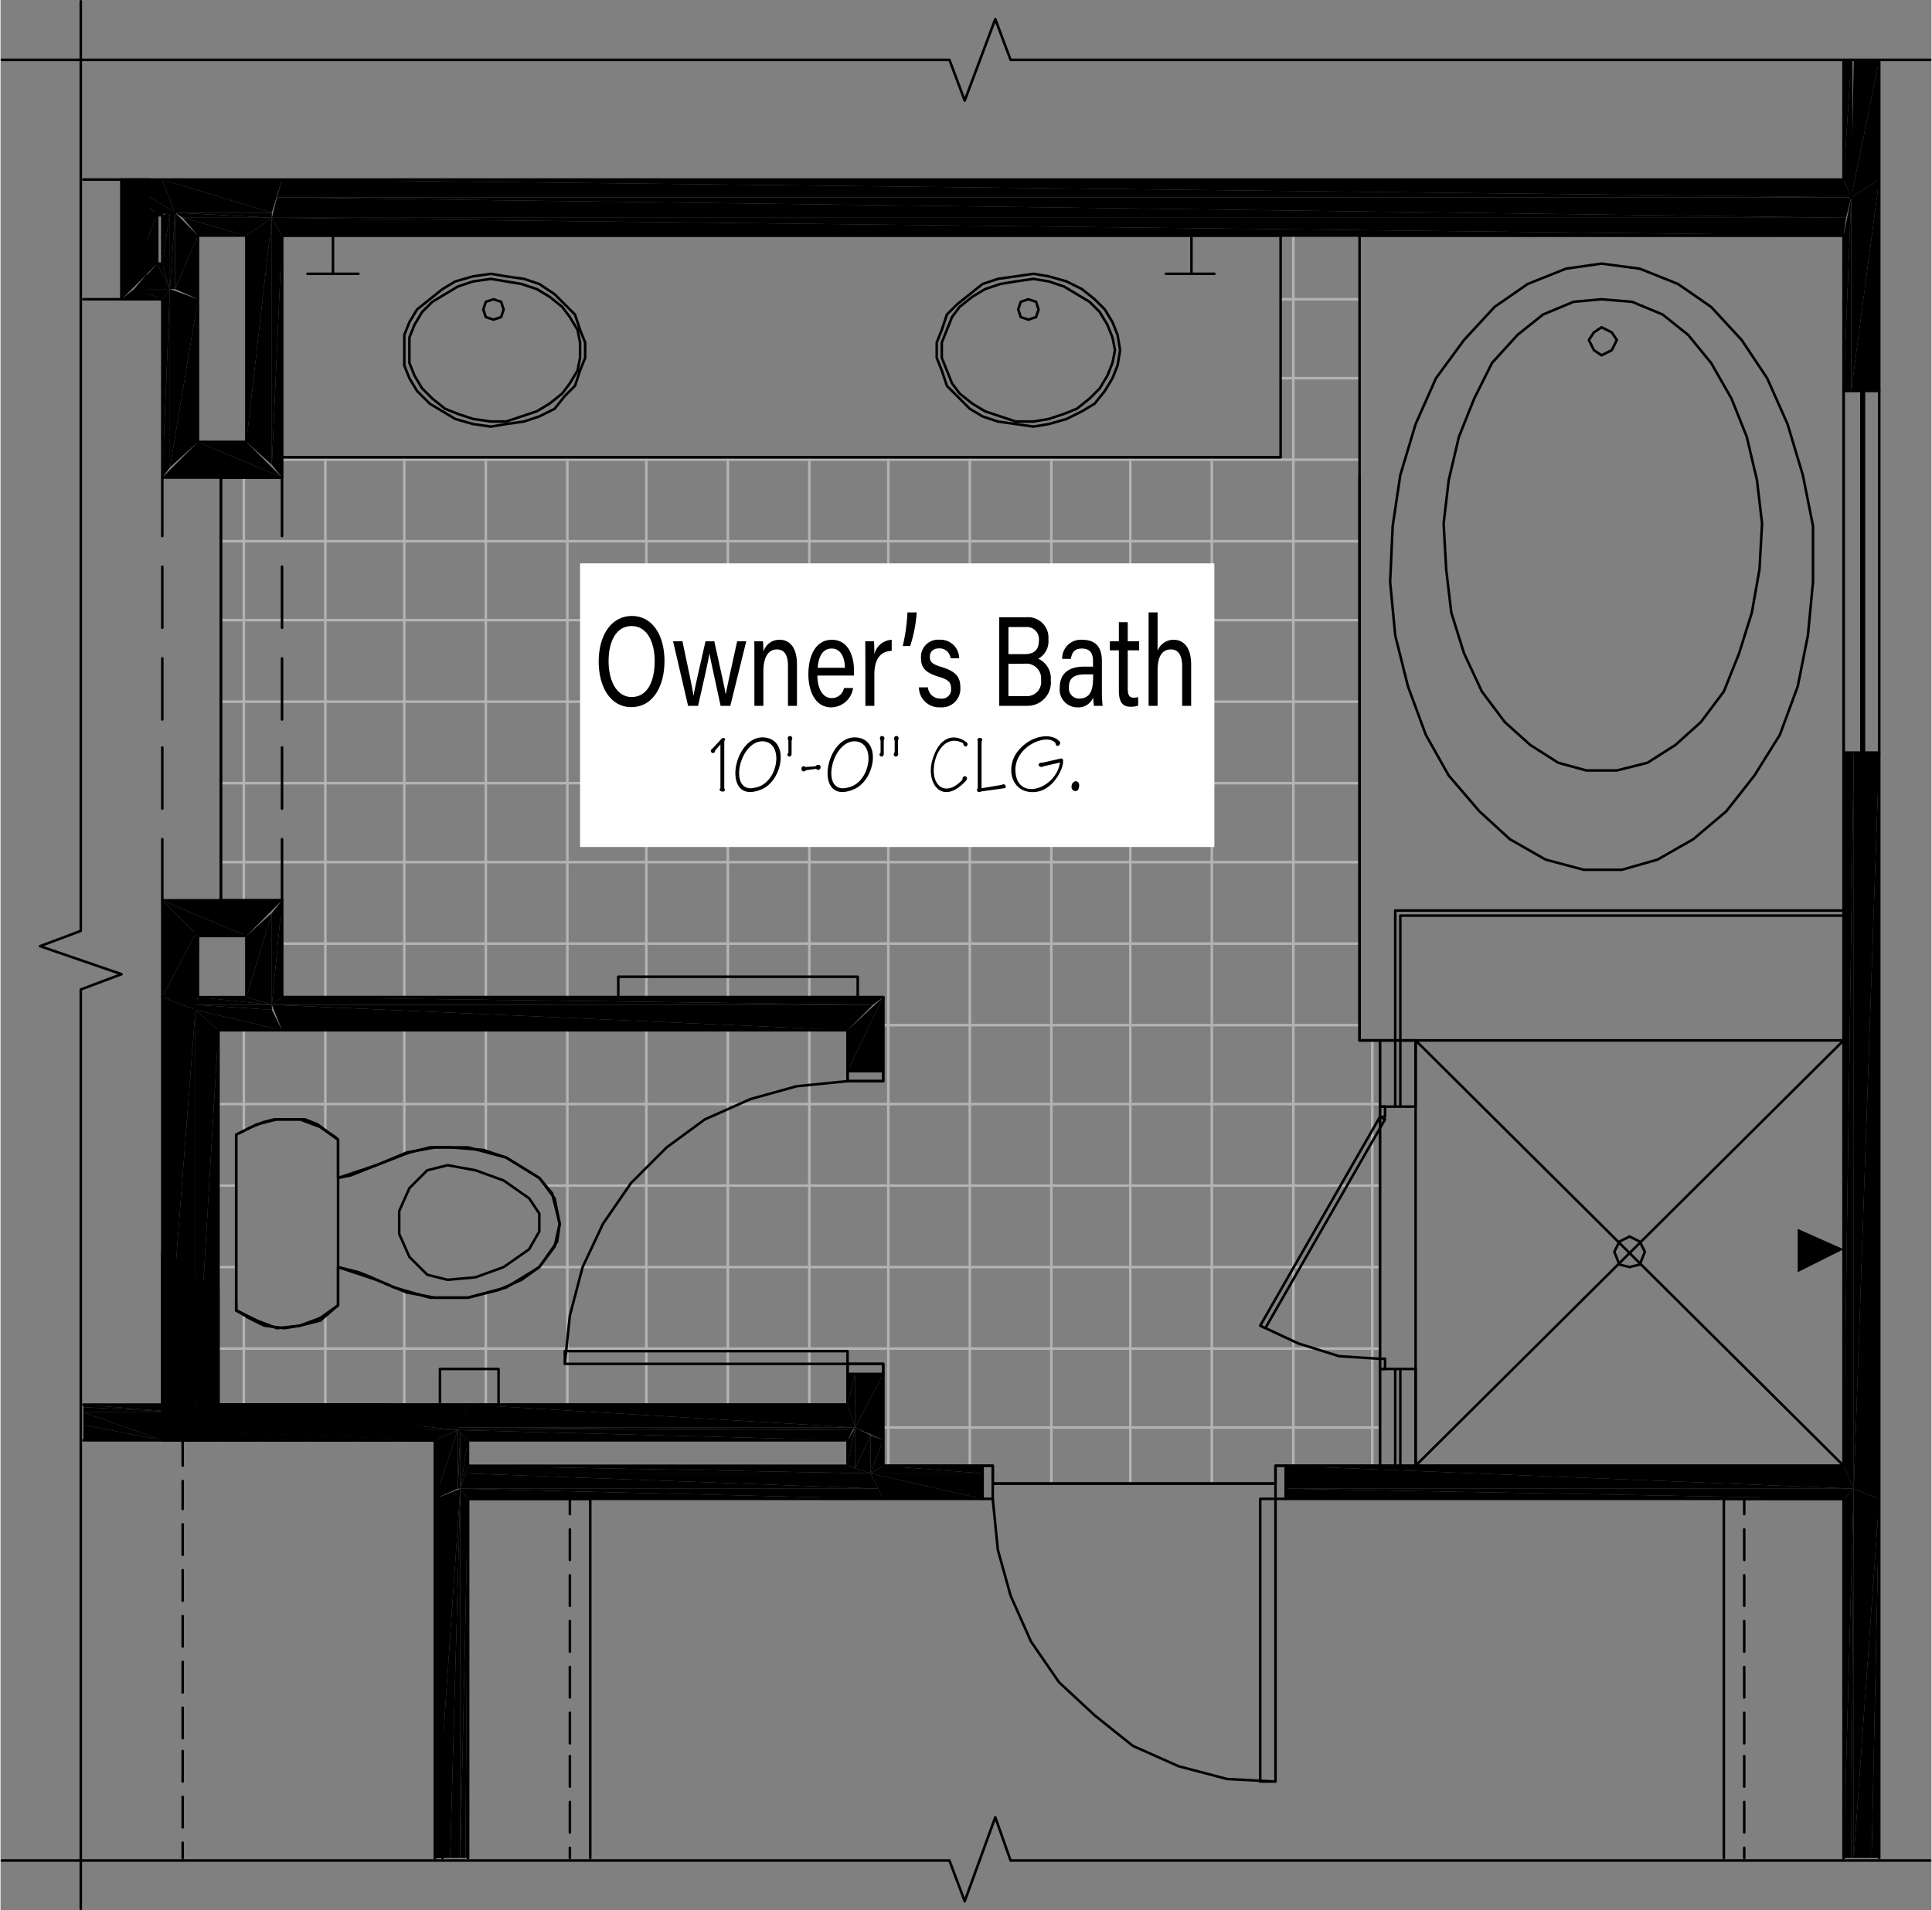 <svg xmlns="http://www.w3.org/2000/svg" width="360" height="356" viewBox="0 0 90.96 90">
  <rect x="0" y="0" width="90.96" height="90" fill="#808080" stroke="none"/>
  <title>Front 2557 bath</title>
  <path d="M64.62,49.02V69.06M60.9,11.1v57.96M57.06,21.54V69.9M53.22,21.54V69.9M49.5,21.54V69.9M45.66,21.54v47.52M41.82,21.54v47.52M38.1,21.54v13.8m0,13.2V66.18m0-30.84V46.98M34.26,21.54v13.8m0,13.2V66.18m0-30.84V46.98M30.42,21.54v13.8m0,13.2V66.18m0-30.84V46.98M26.7,21.54v13.8m0,13.2V66.18m0-30.84V46.98M22.86,21.54V46.98m0,13.92v5.28m0-17.64V54.3M19.02,21.54V46.98m0,13.8v5.4m0-17.64v5.88M15.3,21.54V46.98m0,15v4.2m0-17.64v4.68m-3.84-30.72V42.42m0,19.56v4.2m0-17.64v4.68M60.3,14.1h3.72m-3.72,3.72h3.72M13.26,21.66H64.02M10.38,25.5H64.02M10.38,29.22H64.02m-53.64,3.84H64.02M10.38,36.9H64.02M10.38,40.62H64.02M13.26,44.46H64.02M41.58,48.3H64.02M10.26,52.02H64.98M10.26,55.86h.84m14.52,0H64.98M10.26,59.7h.84m14.28,0h39.6M10.26,63.54H64.98m-23.4,3.72h23.4" fill="none" stroke="#b2b3b3" stroke-linecap="round" stroke-linejoin="round" stroke-width="0.12"/>
  <polyline points="87.18 9.3 86.82 8.46 87.18 2.82" fill-rule="evenodd"/>
  <polyline points="86.82 8.46 87.18 2.82 86.82 2.82" fill-rule="evenodd"/>
  <line x1="86.82" y1="8.46" x2="86.82" y2="2.82" fill="none" stroke="#000" stroke-linecap="round" stroke-linejoin="round" stroke-width="0.12"/>
  <polyline points="88.5 8.46 87.18 9.3 88.5 2.82" fill-rule="evenodd"/>
  <polyline points="87.18 9.3 88.5 2.82 87.3 2.82" fill-rule="evenodd"/>
  <line x1="87.18" y1="9.3" x2="87.18" y2="2.82" fill="none" stroke="#000" stroke-linecap="round" stroke-linejoin="round" stroke-width="0.12"/>
  <polyline points="87.18 87.54 87.3 87.54 87.3 70.14" fill-rule="evenodd"/>
  <polyline points="87.18 87.54 86.82 87.54 87.3 70.14" fill-rule="evenodd"/>
  <polyline points="86.82 87.54 87.3 70.14 86.82 70.62" fill-rule="evenodd"/>
  <polyline points="88.14 87.54 88.5 87.54 88.5 70.62" fill-rule="evenodd"/>
  <polyline points="88.14 87.54 87.3 87.54 88.5 70.62" fill-rule="evenodd"/>
  <polyline points="87.3 87.54 88.5 70.62 87.3 70.14" fill-rule="evenodd"/>
  <polyline points="86.82 69.06 87.3 35.46 87.3 70.14" fill-rule="evenodd"/>
  <polyline points="86.82 69.06 86.82 35.46 87.3 35.46" fill-rule="evenodd"/>
  <polyline points="87.3 70.14 88.5 35.46 88.5 70.62" fill-rule="evenodd"/>
  <polyline points="87.3 70.14 87.3 35.46 88.5 35.46" fill-rule="evenodd"/>
  <polyline points="86.82 18.42 87.18 9.3 87.18 18.42" fill-rule="evenodd"/>
  <polyline points="86.82 18.42 86.82 11.1 87.18 9.3" fill-rule="evenodd"/>
  <polyline points="87.18 18.42 88.5 8.46 88.5 18.42" fill-rule="evenodd"/>
  <polyline points="87.18 18.42 87.18 9.3 88.5 8.46" fill-rule="evenodd"/>
  <path d="M88.5,8.46v-5.64m-1.68,0v5.64M88.5,87.54V70.62m-1.68,0V87.54M88.5,70.62V35.46H86.82v33.6m0-50.64H88.5v-9.96M86.82,11.1v7.32" fill="none" stroke="#000" stroke-linecap="round" stroke-linejoin="round" stroke-width="0.12"/>
  <polyline points="86.82 11.1 12.78 10.26 86.94 10.26" fill-rule="evenodd"/>
  <polyline points="86.82 11.1 13.26 11.1 12.78 10.26" fill-rule="evenodd"/>
  <polyline points="86.94 10.26 13.02 9.3 87.18 9.3" fill-rule="evenodd"/>
  <polyline points="86.94 10.26 12.78 10.26 13.02 9.3" fill-rule="evenodd"/>
  <polyline points="87.18 9.3 13.26 8.46 86.82 8.46" fill-rule="evenodd"/>
  <polyline points="87.18 9.3 13.02 9.3 13.26 8.46" fill-rule="evenodd"/>
  <polyline points="11.58 11.1 8.58 10.26 12.78 10.26" fill-rule="evenodd"/>
  <polyline points="11.58 11.1 9.3 11.1 8.58 10.26" fill-rule="evenodd"/>
  <polyline points="12.78 10.26 8.22 10.02 12.78 10.02" fill-rule="evenodd"/>
  <polyline points="12.78 10.26 8.58 10.26 8.22 10.02" fill-rule="evenodd"/>
  <polyline points="12.78 10.02 7.62 8.46 13.26 8.46" fill-rule="evenodd"/>
  <polyline points="12.78 10.02 8.22 10.02 7.62 8.46" fill-rule="evenodd"/>
  <path d="M86.82,8.46H13.26m0,2.64,73.56,0M13.26,8.46H7.62M9.3,11.1h2.28" fill="none" stroke="#000" stroke-linecap="round" stroke-linejoin="round" stroke-width="0.12"/>
  <polyline points="9.3 11.1 8.22 13.62 8.22 10.02" fill-rule="evenodd"/>
  <polyline points="9.3 11.1 9.3 14.1 8.22 13.62" fill-rule="evenodd"/>
  <polyline points="8.22 10.02 7.98 13.62 7.98 10.02" fill-rule="evenodd"/>
  <polyline points="8.22 10.02 8.22 13.62 7.98 13.62" fill-rule="evenodd"/>
  <polyline points="7.98 10.02 7.62 12.42 7.62 10.14" fill-rule="evenodd"/>
  <polyline points="7.98 10.02 7.98 13.62 7.62 12.42" fill-rule="evenodd"/>
  <polyline points="9.3 14.1 7.98 22.02 7.98 13.62" fill-rule="evenodd"/>
  <polyline points="9.3 14.1 9.3 20.82 7.98 22.02" fill-rule="evenodd"/>
  <polyline points="7.98 13.62 7.62 22.5 7.62 14.1" fill-rule="evenodd"/>
  <polyline points="7.98 13.62 7.98 22.02 7.62 22.5" fill-rule="evenodd"/>
  <path d="M7.62,10.14v2.28M9.3,14.1v-3m-1.68,3v8.4M9.3,20.82V14.1M9.18,43.98v3.6L9.3,44.1" fill="none" stroke="#000" stroke-linecap="round" stroke-linejoin="round" stroke-width="0.12"/>
  <polyline points="9.18 43.98 7.62 46.98 7.62 42.42" fill-rule="evenodd"/>
  <polyline points="9.18 43.98 9.18 47.58 7.62 46.98" fill-rule="evenodd"/>
  <path d="M7.62,42.42v4.56m1.68,0V44.1" fill="none" stroke="#000" stroke-linecap="round" stroke-linejoin="round" stroke-width="0.12"/>
  <polyline points="10.26 48.54 9.18 66.78 9.18 47.58" fill-rule="evenodd"/>
  <polyline points="10.26 48.54 10.26 66.18 9.18 66.78" fill-rule="evenodd"/>
  <polyline points="9.18 47.58 7.62 67.86 7.62 46.98" fill-rule="evenodd"/>
  <polyline points="9.18 47.58 9.18 66.78 7.62 67.86" fill-rule="evenodd"/>
  <path d="M7.62,46.98V67.86M10.26,66.18V48.54M24.9,56.46l-1.2-.84L22.38,55.14l-1.32-.24-.96.24-.84.84-.48,1.08V58.14l.48,1.08.84.84.96.24,1.32-.12,1.32-.48,1.2-.84.48-.84v-.84l-.48-.72Zm-9,3.24,1.8.6,1.44.6,1.32.24h1.56l1.8-.48L25.38,59.7l.72-.96.24-1.08L26.1,56.46l-.72-.96-1.56-.96-1.8-.48H20.46L19.14,54.3l-1.44.6-1.8.6m-4.8,6.24.96.48.96.36,1.08-.12.96-.36.84-.6V53.7l-.84-.6-.96-.36H13.02l-.96.24-.96.48v8.28Z" fill="none" stroke="#000" stroke-linecap="round" stroke-linejoin="round" stroke-width="0.12"/>
  <polyline points="39.9 69.06 40.26 67.26 40.26 69.18" fill-rule="evenodd"/>
  <polyline points="39.9 69.06 39.9 67.86 40.26 67.26" fill-rule="evenodd"/>
  <polyline points="40.26 69.18 40.98 67.62 40.98 69.42" fill-rule="evenodd"/>
  <polyline points="40.26 69.18 40.26 67.26 40.98 67.62" fill-rule="evenodd"/>
  <polyline points="40.98 69.42 41.58 67.86 41.58 69.06" fill-rule="evenodd"/>
  <polyline points="40.98 69.42 40.98 67.62 41.58 67.86" fill-rule="evenodd"/>
  <polyline points="39.9 66.18 40.26 64.74 40.26 67.26" fill-rule="evenodd"/>
  <polyline points="39.9 66.18 39.9 64.74 40.26 64.74" fill-rule="evenodd"/>
  <polyline points="40.26 67.26 41.58 64.74 41.58 67.86" fill-rule="evenodd"/>
  <polyline points="40.26 67.26 40.26 64.74 41.58 64.74" fill-rule="evenodd"/>
  <polyline points="39.9 50.46 41.58 46.98 41.58 50.46" fill-rule="evenodd"/>
  <polyline points="39.9 50.46 39.9 48.54 41.58 46.98" fill-rule="evenodd"/>
  <path d="M41.58,69.06v-1.2m-1.68,0v1.2m1.68-1.2V64.74H39.9v1.44m0-15.72h1.68V46.98M39.9,48.54v1.92" fill="none" stroke="#000" stroke-linecap="round" stroke-linejoin="round" stroke-width="0.12"/>
  <polyline points="21.18 87.54 21.66 87.54 21.66 70.14" fill-rule="evenodd"/>
  <polyline points="21.18 87.54 20.46 87.54 21.66 70.14" fill-rule="evenodd"/>
  <polyline points="20.46 87.54 21.66 70.14 20.46 70.62" fill-rule="evenodd"/>
  <polyline points="21.9 87.54 22.02 87.54 22.02 70.62" fill-rule="evenodd"/>
  <polyline points="21.9 87.54 21.66 87.54 22.02 70.62" fill-rule="evenodd"/>
  <polyline points="21.66 87.54 22.02 70.62 21.66 70.14" fill-rule="evenodd"/>
  <polyline points="20.46 70.62 21.54 67.38 21.54 70.14" fill-rule="evenodd"/>
  <polyline points="20.46 70.62 20.46 67.86 21.54 67.38" fill-rule="evenodd"/>
  <polyline points="21.54 70.14 21.66 67.5 21.66 70.14" fill-rule="evenodd"/>
  <polyline points="21.54 70.14 21.54 67.38 21.66 67.5" fill-rule="evenodd"/>
  <polyline points="21.66 70.14 22.02 67.86 22.02 69.06" fill-rule="evenodd"/>
  <polyline points="21.66 70.14 21.66 67.5 22.02 67.86" fill-rule="evenodd"/>
  <path d="M22.02,87.54V70.62m-1.56,0V87.54m1.56-18.48v-1.2m-1.56,0v2.76M86.82,87.54V70.62H81.18V87.54m.96,0v-.48m0-.72V84.9m0-.72V82.74m0-.6V80.7m0-.72V78.54m0-.72V76.38m0-.72V74.22m0-.72v-1.44m0-.72v-.72" fill="none" stroke="#000" stroke-linecap="round" stroke-linejoin="round" stroke-width="0.12"/>
  <polyline points="39.9 48.54 12.78 47.34 41.1 47.34" fill-rule="evenodd"/>
  <polyline points="39.9 48.54 13.26 48.54 12.78 47.34" fill-rule="evenodd"/>
  <polyline points="41.1 47.34 13.26 46.98 41.58 46.98" fill-rule="evenodd"/>
  <polyline points="41.1 47.34 12.78 47.34 13.26 46.98" fill-rule="evenodd"/>
  <polyline points="13.26 48.54 9.18 47.58 12.78 47.58" fill-rule="evenodd"/>
  <polyline points="13.26 48.54 10.26 48.54 9.18 47.58" fill-rule="evenodd"/>
  <polyline points="12.78 47.58 9.18 47.34 12.78 47.34" fill-rule="evenodd"/>
  <polyline points="12.78 47.58 9.18 47.58 9.18 47.34" fill-rule="evenodd"/>
  <polyline points="12.78 47.34 9.3 46.98 11.58 46.98" fill-rule="evenodd"/>
  <polyline points="12.78 47.34 9.18 47.34 9.3 46.98" fill-rule="evenodd"/>
  <path d="M41.58,46.98H13.26m0,1.56H39.9M11.58,46.98H9.3m.96,1.56h3M39.9,64.26v.48h1.68v-.48Zm0-13.8v.48h1.68v-.48Zm0,.48-2.4.24-2.16.6-2.16.96-1.8,1.32L29.7,55.74l-1.32,1.92L27.42,59.7l-.6,2.28L26.58,64.26m0-.6v.6H39.9v-.6Zm1.2,6.96H22.02V87.54m5.76,0V70.62m-.96,0v.72m0,.72v1.44m0,.72V75.66m0,.72v1.44m0,.72V79.98m0,.72V82.14m0,.6v1.44m0,.72V86.34m0,.72V87.54" fill="none" stroke="#000" stroke-linecap="round" stroke-linejoin="round" stroke-width="0.12"/>
  <polyline points="22.02 69.06 40.98 69.42 21.9 69.42" fill-rule="evenodd"/>
  <polyline points="22.02 69.06 39.9 69.06 40.98 69.42" fill-rule="evenodd"/>
  <polyline points="21.9 69.42 41.34 70.14 21.66 70.14" fill-rule="evenodd"/>
  <polyline points="21.9 69.42 40.98 69.42 41.34 70.14" fill-rule="evenodd"/>
  <polyline points="21.66 70.14 41.58 70.62 22.02 70.62" fill-rule="evenodd"/>
  <polyline points="21.66 70.14 41.34 70.14 41.58 70.62" fill-rule="evenodd"/>
  <polyline points="41.58 69.06 46.26 69.42 40.98 69.42" fill-rule="evenodd"/>
  <polyline points="41.58 69.06 46.26 69.06 46.26 69.42" fill-rule="evenodd"/>
  <polyline points="40.98 69.42 46.26 70.62 41.58 70.62" fill-rule="evenodd"/>
  <polyline points="40.98 69.42 46.26 69.42 46.26 70.62" fill-rule="evenodd"/>
  <polyline points="60.54 69.06 87.3 70.14 60.54 70.14" fill-rule="evenodd"/>
  <polyline points="60.54 69.06 86.82 69.06 87.3 70.14" fill-rule="evenodd"/>
  <polyline points="60.54 70.14 86.82 70.62 60.54 70.62" fill-rule="evenodd"/>
  <polyline points="60.54 70.14 87.3 70.14 86.82 70.62" fill-rule="evenodd"/>
  <path d="M22.02,70.62H41.58m-1.68-1.56H22.02m19.56,1.56h4.68v-1.56H41.58m18.96,0v1.56H86.82m0-1.56H60.54" fill="none" stroke="#000" stroke-linecap="round" stroke-linejoin="round" stroke-width="0.12"/>
  <polyline points="11.58 46.98 12.78 43.02 12.78 47.34" fill-rule="evenodd"/>
  <polyline points="11.58 46.98 11.58 44.1 12.78 43.02" fill-rule="evenodd"/>
  <polyline points="12.78 47.34 13.26 42.42 13.26 46.98" fill-rule="evenodd"/>
  <polyline points="12.78 47.34 12.78 43.02 13.26 42.42" fill-rule="evenodd"/>
  <path d="M13.26,46.98V42.42M11.58,44.1v2.88" fill="none" stroke="#000" stroke-linecap="round" stroke-linejoin="round" stroke-width="0.12"/>
  <polyline points="11.58 20.82 12.78 10.26 12.78 21.9" fill-rule="evenodd"/>
  <polyline points="11.58 20.82 11.58 11.1 12.78 10.26" fill-rule="evenodd"/>
  <polyline points="12.78 21.9 13.26 11.1 13.26 22.5" fill-rule="evenodd"/>
  <polyline points="12.78 21.9 12.78 10.26 13.26 11.1" fill-rule="evenodd"/>
  <path d="M13.26,22.5V11.1M11.58,11.1v9.72m76.08-2.4v0Zm0,.72h.12m-.12,15.72h.12m-.12-16.44V35.46h.12V18.42Zm.12.72h-.12m.12,15.72h-.12m.84-16.44V35.46M86.82,18.42V35.46m-63.6-20.4.36-.12.12-.36-.12-.36-.36-.12-.36.12-.12.36.12.36.36.12Zm-4.2,1.44v.72l.24.6.36.6.6.6.6.36.6.36.84.24.84.12.72-.12.84-.12.72-.24.72-.36.48-.6.48-.48.24-.72.24-.6v-.72l-.24-.6-.24-.72-.48-.48-.48-.48-.72-.48-.72-.24-.84-.12-.72-.12-.84.12-.84.24-.6.36-.6.48-.6.48-.36.6-.24.6v.72Zm.24,0v.6l.24.6.36.6.48.48.6.48.6.24.72.24.84.12h.72l.72-.24.72-.24.6-.36.6-.48.36-.48.36-.6.12-.6v-.72l-.12-.6-.36-.6L26.46,14.46l-.6-.48-.6-.36-.72-.24-.72-.12-.72-.12-.84.12-.72.24-.6.36-.6.36-.48.48-.36.6-.24.6v.6Z" fill="none" stroke="#000" stroke-linecap="round" stroke-linejoin="round" stroke-width="0.12"/>
  <polyline points="86.82 58.86 84.66 57.9 84.66 59.94" fill-rule="evenodd"/>
  <path d="M64.02,49.02V11.1h22.8V49.02m-21.12,0v3.12H65.94V49.02Zm0,15.48v4.56h.24v-4.56Zm.24,4.56h.72m-.96,0h-.72v-4.56h.72m.24,0h.72v4.56M65.94,52.14h.72m-.96,0h-.72V49.02h.72m.24,0h.72v3.12" fill="none" stroke="#000" stroke-linecap="round" stroke-linejoin="round" stroke-width="0.12"/>
  <polyline points="9.3 20.82 13.26 22.5 7.62 22.5" fill-rule="evenodd"/>
  <polyline points="9.3 20.82 11.58 20.82 13.26 22.5" fill-rule="evenodd"/>
  <path d="M7.62,22.5h5.64M11.58,20.82H9.3" fill="none" stroke="#000" stroke-linecap="round" stroke-linejoin="round" stroke-width="0.12"/>
  <polyline points="11.58 44.1 7.62 42.42 13.26 42.42" fill-rule="evenodd"/>
  <polyline points="11.58 44.1 9.3 44.1 7.62 42.42" fill-rule="evenodd"/>
  <path d="M13.26,42.42H7.62M9.3,44.1h2.28M7.62,42.42V39.54m0-1.44V35.22M7.62,33.9V31.02m0-1.44V26.7m0-1.44V22.5m5.64,0V25.26m0,1.44v2.88m0,1.44V33.9m0,1.32V38.1m0,1.44v2.88m0-31.32V21.54H60.3V11.1Zm35.16,3.96L48.06,14.94l-.12-.36.12-.36.36-.12.36.12.12.36-.12.36-.36.12Zm4.32,1.44-.12.72-.24.6-.36.6-.48.6-.6.36-.72.36-.84.24-.72.12-.84-.12-.84-.12-.72-.24-.6-.36-.6-.6-.48-.48-.24-.72-.24-.6v-.72l.24-.6.24-.72.48-.48.6-.48.6-.48.72-.24.84-.12.84-.12.72.12.84.24.72.36.6.48.48.48.36.6.24.6.12.72Zm-.24,0-.12.6-.24.6-.36.6-.48.48-.6.48-.6.24-.72.24-.72.12h-.84l-.72-.24-.72-.24-.6-.36-.6-.48-.36-.48-.24-.6-.24-.6v-.72l.24-.6.24-.6.36-.48.6-.48.6-.36.72-.24.72-.12.84-.12.72.12.72.24.6.36.6.36.48.48.36.6.24.6.12.6ZM8.22,10.02H7.26l.36.12" fill="none" stroke="#000" stroke-linecap="round" stroke-linejoin="round" stroke-width="0.12"/>
  <polyline points="8.22 10.02 5.7 8.46 7.62 8.46" fill-rule="evenodd"/>
  <polyline points="8.22 10.02 7.26 10.02 5.7 8.46" fill-rule="evenodd"/>
  <path d="M7.62,8.46H5.7M7.38,10.14h.24" fill="none" stroke="#000" stroke-linecap="round" stroke-linejoin="round" stroke-width="0.12"/>
  <polyline points="7.38 12.42 7.98 13.62 6.3 13.62" fill-rule="evenodd"/>
  <polyline points="7.38 12.42 7.62 12.42 7.98 13.62" fill-rule="evenodd"/>
  <polyline points="6.3 13.62 7.62 14.1 5.7 14.1" fill-rule="evenodd"/>
  <polyline points="6.3 13.62 7.98 13.62 7.62 14.1" fill-rule="evenodd"/>
  <path d="M5.7,14.1H7.62m0-1.68H7.38" fill="none" stroke="#000" stroke-linecap="round" stroke-linejoin="round" stroke-width="0.12"/>
  <polyline points="7.38 10.14 5.7 14.1 5.7 8.46" fill-rule="evenodd"/>
  <polyline points="7.38 10.14 7.38 12.42 5.7 14.1" fill-rule="evenodd"/>
  <path d="M5.7,8.46V14.1M7.38,12.42V10.14M60.06,69.06v1.56h.48v-1.56Zm-13.8,0v1.56h.48v-1.56Zm.48,1.56L46.98,73.02l.6,2.16.96,2.16,1.32,1.92,1.68,1.56,1.8,1.44,2.16.96,2.28.6,2.28.12m-.72-13.32v13.32h.72v-13.32ZM66.66,49.02V69.06H86.82V49.02ZM86.82,69.06,66.66,49.02m0,20.04L86.82,49.02M76.74,59.7l.48-.12.24-.6-.24-.48L76.74,58.26l-.48.24-.24.48.24.6.48.12Zm-66.36-37.2V42.42M60.06,69.9H46.74M75.42,16.74l.48-.24.24-.48-.24-.36L75.42,15.42l-.36.24-.24.36.24.48.36.24Zm0-2.64-1.32.12-1.44.6-1.2.96L70.26,17.1,69.42,18.78,68.7,20.58l-.48,2.04-.24,2.04.12,2.16.24,2.04.6,1.92.84,1.8L70.86,34.02l1.2,1.08,1.32.84L74.7,36.3h1.44l1.44-.36,1.32-.84,1.2-1.08,1.08-1.44L81.9,30.78l.6-1.92.36-2.04L82.98,24.66l-.24-2.04-.48-2.04L81.54,18.78,80.58,17.1,79.5,15.78l-1.2-.96-1.44-.6-1.44-.12Zm0-1.68L73.74,12.66l-1.8.72L70.38,14.46,68.94,16.02l-1.32,1.8-.96,2.16-.72,2.4L65.58,24.78,65.46,27.42l.24,2.52.6,2.4.84,2.28,1.08,1.92,1.44,1.68,1.44,1.32,1.68.96,1.8.48h1.8l1.68-.48,1.68-.96,1.56-1.32,1.32-1.68,1.2-1.92.84-2.28.48-2.4.24-2.52V24.78l-.48-2.4-.72-2.4-.96-2.16L82.02,16.02,80.58,14.46,79.02,13.38l-1.8-.72L75.42,12.42Zm-11.4,36.6h22.8M64.98,52.14v.48h.24V52.14Zm0,11.88v.48h.24V64.02Zm0,0-1.92-.12-1.92-.6-1.8-.84m5.64-9.84.24.12-5.64,9.84-.24-.12,5.64-9.84Zm0-.48V64.5M65.7,42.9H86.82M65.94,43.14H86.82M65.7,49.02V42.9M65.94,49.02V43.14m0-.24h.12" fill="none" stroke="#000" stroke-linecap="round" stroke-linejoin="round" stroke-width="0.12"/>
  <polyline points="10.26 66.18 21.54 67.38 8.22 67.38" fill-rule="evenodd"/>
  <polyline points="10.26 66.18 22.02 66.18 21.54 67.38" fill-rule="evenodd"/>
  <polyline points="8.22 67.38 20.46 67.86 7.62 67.86" fill-rule="evenodd"/>
  <polyline points="8.22 67.38 21.54 67.38 20.46 67.86" fill-rule="evenodd"/>
  <polyline points="22.02 66.18 40.26 67.26 21.54 67.26" fill-rule="evenodd"/>
  <polyline points="22.02 66.18 39.9 66.18 40.26 67.26" fill-rule="evenodd"/>
  <polyline points="21.54 67.26 40.14 67.38 21.54 67.38" fill-rule="evenodd"/>
  <polyline points="21.54 67.26 40.26 67.26 40.14 67.38" fill-rule="evenodd"/>
  <polyline points="21.54 67.38 39.9 67.86 22.02 67.86" fill-rule="evenodd"/>
  <polyline points="21.54 67.38 40.14 67.38 39.9 67.86" fill-rule="evenodd"/>
  <path d="M7.62,67.86H20.46m1.56-1.68H10.26m11.76,1.68H39.9m0-1.68H22.02" fill="none" stroke="#000" stroke-linecap="round" stroke-linejoin="round" stroke-width="0.12"/>
  <polyline points="9.54 60.3 9.18 66.42 9.18 60.06" fill-rule="evenodd"/>
  <polyline points="10.26 60.78 10.26 66.18 9.54 60.3" fill-rule="evenodd"/>
  <polyline points="9.18 66.42 9.54 60.3 10.26 66.18" fill-rule="evenodd"/>
  <polyline points="8.7 59.7 8.46 66.54 8.46 59.58" fill-rule="evenodd"/>
  <polyline points="9.18 60.06 9.18 66.42 8.7 59.7" fill-rule="evenodd"/>
  <polyline points="8.46 66.54 8.7 59.7 9.18 66.42" fill-rule="evenodd"/>
  <polyline points="7.86 59.22 7.62 66.18 7.62 58.98" fill-rule="evenodd"/>
  <polyline points="8.46 59.58 8.46 66.54 7.86 59.22" fill-rule="evenodd"/>
  <polyline points="7.62 66.18 7.86 59.22 8.46 66.54" fill-rule="evenodd"/>
  <path d="M7.62,58.98v7.2m2.64,0v-5.4m.84.96.96.48.6.24M11.1,61.38v.36" fill="none" stroke="#000" stroke-linecap="round" stroke-linejoin="round" stroke-width="0.12"/>
  <polyline points="20.7 74.22 20.46 87.54 20.82 79.26" fill-rule="evenodd"/>
  <polyline points="20.82 87.54 20.82 79.26 20.46 87.54" fill-rule="evenodd"/>
  <polyline points="20.7 73.74 20.46 87.54 20.7 74.22" fill="none" stroke="#000" stroke-linecap="round" stroke-linejoin="round" stroke-width="0.12"/>
  <polyline points="20.7 70.5 20.46 70.62 20.7 73.74" fill-rule="evenodd"/>
  <polyline points="20.46 87.54 20.7 73.74 20.46 70.62" fill-rule="evenodd"/>
  <polyline points="20.94 85.74 20.82 87.54 20.82 79.26" fill="none" stroke="#000" stroke-linecap="round" stroke-linejoin="round" stroke-width="0.12"/>
  <polyline points="20.7 70.5 20.46 70.62 20.7 69.9" fill-rule="evenodd"/>
  <polyline points="20.7 69.9 20.46 70.62 20.7 67.86" fill-rule="evenodd"/>
  <polyline points="20.46 67.86 20.7 67.86 20.46 70.62" fill-rule="evenodd"/>
  <path d="M20.58,67.74l-.12.12m0,19.68V67.86" fill="none" stroke="#000" stroke-linecap="round" stroke-linejoin="round" stroke-width="0.12"/>
  <polyline points="3.9 66.3 3.9 66.54 8.46 66.54" fill-rule="evenodd"/>
  <polyline points="3.9 66.3 8.46 66.54 3.9 66.18" fill-rule="evenodd"/>
  <polyline points="7.62 66.18 3.9 66.18 8.46 66.54" fill-rule="evenodd"/>
  <polyline points="3.9 67.14 3.9 67.86 7.62 67.86" fill-rule="evenodd"/>
  <polyline points="3.9 67.14 7.62 67.86 3.9 66.54" fill-rule="evenodd"/>
  <polyline points="8.46 66.54 3.9 66.54 7.62 67.86" fill-rule="evenodd"/>
  <line x1="18.66" y1="66.42" x2="8.46" y2="66.54" fill="none" stroke="#000" stroke-linecap="round" stroke-linejoin="round" stroke-width="0.12"/>
  <polyline points="10.26 66.18 18.54 66.42 8.46 66.54" fill-rule="evenodd"/>
  <polyline points="18.54 66.42 10.26 66.18 18.18 66.18" fill-rule="evenodd"/>
  <line x1="19.98" y1="67.38" x2="7.86" y2="67.38" fill="none" stroke="#000" stroke-linecap="round" stroke-linejoin="round" stroke-width="0.12"/>
  <polyline points="8.46 66.54 19.86 67.26 7.86 67.38" fill-rule="evenodd"/>
  <polyline points="19.86 67.26 8.46 66.54 18.66 66.54" fill-rule="evenodd"/>
  <polyline points="7.86 67.38 20.46 67.86 7.62 67.86" fill-rule="evenodd"/>
  <polyline points="20.58 67.74 20.46 67.86 20.1 67.38" fill-rule="evenodd"/>
  <polyline points="7.86 67.38 20.1 67.38 20.46 67.86" fill-rule="evenodd"/>
  <path d="M3.9,67.86H7.62m0-1.68H3.9m3.72,1.68H20.46m-2.28-1.68H10.26" fill="none" stroke="#000" stroke-linecap="round" stroke-linejoin="round" stroke-width="0.12"/>
  <polyline points="7.02 9.18 5.7 8.46 7.02 8.46" fill-rule="evenodd"/>
  <polyline points="7.02 9.66 5.7 8.46 7.02 9.18" fill-rule="evenodd"/>
  <line x1="7.02" y1="8.46" x2="5.7" y2="8.46" fill="none" stroke="#000" stroke-linecap="round" stroke-linejoin="round" stroke-width="0.12"/>
  <polyline points="6.9 13.62 6.3 13.62 6.9 12.9" fill-rule="evenodd"/>
  <polyline points="6.9 14.1 5.7 14.1 6.9 13.86" fill-rule="evenodd"/>
  <polyline points="6.3 13.62 6.9 13.86 5.7 14.1" fill-rule="evenodd"/>
  <polyline points="6.9 13.86 6.3 13.62 6.9 13.62" fill-rule="evenodd"/>
  <line x1="5.7" y1="14.1" x2="6.9" y2="14.1" fill="none" stroke="#000" stroke-linecap="round" stroke-linejoin="round" stroke-width="0.12"/>
  <polyline points="6.9 11.1 5.7 14.1 7.02 9.66" fill-rule="evenodd"/>
  <polyline points="5.7 8.46 7.02 9.66 5.7 14.1" fill-rule="evenodd"/>
  <polyline points="6.9 12.9 5.7 14.1 6.9 11.1" fill-rule="evenodd"/>
  <path d="M5.7,8.46V14.1m-1.8,0H5.7m0-5.64H3.9m4.68,59.4v1.2m0,.72V71.1m0,.72v1.44m0,.72v1.44m0,.72V77.58m0,.72v1.44m0,.72V81.9m0,.6v1.44m0,.72V86.1m0,.72v.72M20.46,67.86H19.14m-.72,0H16.98m-.72,0H14.82m-.72,0H12.66m-.72,0H10.5m-.6,0H8.58M20.46,87.54v-.72m0-.72V84.66m0-.72v-1.44m0-.6V80.46m0-.72V78.3m0-.72V76.14m0-.72V73.98m0-.72V71.82m0-.72V69.78m0-.72v-1.2m3-1.68V64.5H20.7V66.18M15.66,11.1v1.8m1.2,0h-2.4M40.38,46.98v-.96H29.1v.96m27-35.88v1.8m-1.2,0h2.28M90.9,87.66H47.58l-.72-2.04-1.44,3.96L44.7,87.66H.06m3.72,2.28V46.62L5.7,45.9,1.86,44.58l1.92-.72V.06M90.9,2.82H47.58L46.86.9,45.42,4.74l-.72-1.92H.06" fill="none" stroke="#000" stroke-linecap="round" stroke-linejoin="round" stroke-width="0.12"/>
  <polyline points="28.5 31.38 28.5 31.38 28.38 31.5 28.38 31.62 28.26 31.74 28.14 31.86 28.14 32.1 28.02 32.22 28.02 32.94 27.9 33.06 27.9 33.18 27.9 33.3 28.02 33.42 28.02 34.02 28.14 34.14 28.14 34.26 28.26 34.38 28.26 34.62 28.38 34.62 28.38 34.74 28.5 34.86 28.62 34.86 28.62 34.98 28.74 34.98 28.74 35.1 28.86 35.1 28.98 35.22 29.22 35.22 29.34 35.34 29.94 35.34 29.94 35.22 30.3 35.22 30.3 35.1 30.42 35.1 30.54 34.98 30.54 34.86 30.66 34.86 29.34 34.86 29.34 34.74 29.1 34.74 29.1 34.62 28.98 34.62 28.86 34.5 28.74 34.38 28.74 34.26 28.62 34.26 28.62 34.14 28.5 34.02 28.5 33.54 28.38 33.42 28.38 32.82 28.5 32.7 28.5 32.22 28.62 32.1 28.62 31.98 28.74 31.86 28.74 31.74 28.86 31.74 28.86 31.62 28.98 31.62 29.1 31.5 29.22 31.5 29.34 31.38 29.58 31.38" fill-rule="evenodd"/>
  <polyline points="29.58 30.9 29.22 30.9 29.1 31.02 28.98 31.02 28.86 31.14 28.74 31.14 28.74 31.26 28.62 31.26 28.5 31.38 29.82 31.38 29.94 31.5 30.18 31.5 30.18 31.62 30.3 31.62 30.3 31.74 30.42 31.86 30.54 31.98 30.54 32.1 30.66 32.22 30.66 32.34 30.66 32.58 30.78 32.7 30.78 33.66 30.66 33.66 30.66 34.02 30.54 34.14 30.54 34.26 30.42 34.38 30.3 34.5 30.18 34.62 30.18 34.74 29.94 34.74 29.82 34.86 29.58 34.86 30.66 34.86 30.78 34.74 30.9 34.62 30.9 34.5 31.02 34.38 31.02 34.26 31.02 34.14 31.14 34.02 31.14 33.9 31.14 33.66 31.26 33.54 31.26 32.7 31.14 32.58 31.14 32.34 31.14 32.22 31.02 32.1 31.02 31.98 31.02 31.86 30.9 31.74 30.9 31.62 30.78 31.5 30.66 31.38 30.66 31.26 30.54 31.26 30.42 31.14 30.3 31.14 30.3 31.02 30.06 31.02 29.94 30.9 29.7 30.9" fill-rule="evenodd"/>
  <polyline points="31.86 32.1 31.5 32.1 32.22 35.22 32.46 34.62 32.22 33.9" fill-rule="evenodd"/>
  <polyline points="33.42 32.1 32.94 32.1 32.58 34.02 32.46 34.26 32.46 34.62 32.22 35.22 32.7 35.22 33.18 32.82" fill-rule="evenodd"/>
  <polyline points="33.42 32.1 33.18 32.82 33.3 33.42 33.66 35.22 33.9 34.5 33.78 33.9" fill-rule="evenodd"/>
  <polyline points="34.86 32.1 34.38 32.1 34.02 33.9 33.9 34.5 33.66 35.22 34.02 35.22" fill-rule="evenodd"/>
  <polyline points="35.58 32.46 35.58 32.58 36.3 32.58" fill-rule="evenodd"/>
  <polyline points="35.58 32.1 35.22 32.1 35.22 35.22 35.58 35.22 35.58 33.54 35.58 33.18 35.7 33.06 35.7 32.94 35.82 32.82 35.82 32.7 35.94 32.7 35.94 32.58 35.58 32.58" fill-rule="evenodd"/>
  <polyline points="36.42 32.1 36.06 32.1 35.94 32.22 35.82 32.22 35.82 32.34 35.7 32.46 35.58 32.46 36.3 32.58 36.54 32.58 36.66 32.7 36.66 32.82 36.78 32.94 36.78 35.22 37.26 35.22 37.26 33.3 37.26 33.06 37.14 32.94 37.14 32.82 37.14 32.58 37.02 32.46 37.02 32.34 36.9 32.34 36.9 32.22 36.78 32.22 36.66 32.1 36.42 32.1" fill-rule="evenodd"/>
  <polyline points="39.54 34.26 39.54 34.38 39.42 34.5 39.42 34.62 39.3 34.62 39.3 34.74 39.18 34.86 37.98 34.86 38.1 34.86 38.1 34.98 38.22 35.1 38.34 35.22 38.46 35.22 38.58 35.34 39.18 35.34 39.3 35.22 39.42 35.22 39.54 35.1 39.66 35.1 39.66 34.98 39.78 34.86 39.78 34.74 39.9 34.62 39.9 34.5 40.02 34.38" fill-rule="evenodd"/>
  <polyline points="37.98 32.46 37.98 32.58 37.98 32.7 37.86 32.82 37.86 32.94 37.74 33.06 37.74 34.38 37.86 34.5 37.86 34.62 37.98 34.74 37.98 34.86 38.94 34.86 38.58 34.86 38.58 34.74 38.46 34.74 38.34 34.62 38.34 34.5 38.22 34.38 38.22 34.14 38.1 34.02 38.1 33.78 40.02 33.78 40.02 33.42 38.22 33.42 38.22 32.94 38.34 32.82 38.34 32.7 38.46 32.7 38.46 32.58 38.82 32.58 38.82 32.46" fill-rule="evenodd"/>
  <polyline points="38.82 32.1 38.46 32.1 38.46 32.22 38.34 32.22 38.22 32.34 38.1 32.46 37.98 32.46 38.94 32.46 39.06 32.58 39.18 32.58 39.3 32.7 39.42 32.82 39.42 32.94 39.54 33.06 39.54 33.42 38.22 33.42 40.02 33.42 40.02 33.3 39.9 33.18 39.9 32.82 39.78 32.82 39.78 32.58 39.66 32.46 39.54 32.34 39.42 32.22 39.3 32.22 39.3 32.1 38.94 32.1" fill-rule="evenodd"/>
  <polyline points="40.86 32.1 40.5 32.1 40.5 35.22 40.98 35.22 40.98 33.66 40.98 33.18 40.98 33.06 40.98 32.94 41.1 32.82 41.1 32.7 41.22 32.7 41.34 32.58 40.86 32.58" fill-rule="evenodd"/>
  <polyline points="41.46 32.1 41.22 32.1 41.1 32.22 41.1 32.34 40.98 32.34 40.98 32.46 40.86 32.58 41.46 32.58 41.58 32.7 41.7 32.7 41.82 32.22 41.7 32.1 41.46 32.1" fill-rule="evenodd"/>
  <polyline points="42.06 32.46 41.94 31.74 41.94 31.02 42.42 31.02 42.42 31.74 42.3 32.46 42.06 32.46" fill-rule="evenodd"/>
  <polyline points="43.26 34.26 42.9 34.38 42.9 34.74 43.02 34.86 43.86 34.86 43.62 34.86 43.5 34.74 43.38 34.62 43.26 34.5 43.26 34.38" fill-rule="evenodd"/>
  <polyline points="43.02 32.46 43.02 32.58 42.9 32.7 42.9 33.18 43.02 33.3 43.02 33.42 43.14 33.54 43.14 33.66 43.38 33.66 43.38 33.78 43.62 33.78 43.62 33.9 43.86 33.9 43.98 34.02 44.22 34.02 44.34 34.14 44.46 34.14 44.46 34.5 44.34 34.62 44.34 34.74 44.22 34.74 44.22 34.86 43.02 34.86 43.14 34.98 43.14 35.1 43.26 35.1 43.38 35.22 43.5 35.22 43.62 35.34 44.1 35.34 44.22 35.22 44.46 35.22 44.46 35.1 44.58 35.1 44.7 34.98 44.82 34.86 44.82 34.74 44.82 34.62 44.94 34.5 44.94 34.38 44.94 34.26 44.82 34.14 44.82 33.9 44.7 33.78 44.58 33.66 44.46 33.54 44.22 33.54 44.1 33.42 43.86 33.42 43.74 33.3 43.62 33.3 43.5 33.18 43.38 33.18 43.38 33.06 43.26 32.94 43.38 32.82 43.38 32.7 43.5 32.58 43.74 32.58 43.86 32.46" fill-rule="evenodd"/>
  <polyline points="43.86 32.1 43.5 32.1 43.38 32.22 43.26 32.22 43.14 32.34 43.02 32.46 43.86 32.46 43.98 32.58 44.22 32.58 44.22 32.7 44.34 32.7 44.34 33.06 44.82 32.94 44.82 32.82 44.7 32.7 44.7 32.46 44.58 32.34 44.46 32.34 44.46 32.22 44.34 32.22 44.22 32.1 43.98 32.1" fill-rule="evenodd"/>
  <polyline points="49.14 33.3 48.06 33.3 48.54 33.3 48.54 33.42 48.66 33.42 48.66 33.54 48.78 33.54 48.78 33.66 48.9 33.78 48.9 34.02 48.9 34.14 48.78 34.26 48.78 34.5 48.66 34.5 48.66 34.62 48.54 34.62 48.42 34.74 47.22 34.74 49.14 34.74 49.26 34.62 49.26 34.38 49.38 34.26 49.38 33.78 49.26 33.66 49.26 33.42 49.14 33.42 49.14 33.3" fill-rule="evenodd"/>
  <polyline points="49.02 31.5 47.94 31.5 48.42 31.5 48.54 31.62 48.66 31.74 48.66 31.86 48.78 31.98 48.78 32.22 48.66 32.34 48.66 32.46 48.66 32.58 48.54 32.58 48.42 32.7 48.3 32.7 48.18 32.82 47.22 32.82 48.9 32.82 49.02 32.7 49.02 32.58 49.14 32.58 49.14 32.1 49.14 31.62 49.02 31.5" fill-rule="evenodd"/>
  <polyline points="48.06 31.02 46.74 31.02 46.74 35.22 48.66 35.22 48.78 35.1 48.9 34.98 49.02 34.98 49.02 34.86 49.14 34.74 47.22 34.74 47.22 33.3 49.14 33.3 49.02 33.18 48.9 33.06 48.78 33.06 48.66 32.94 48.78 32.94 48.9 32.82 47.22 32.82 47.22 31.5 49.02 31.5 49.02 31.38 48.9 31.26 48.78 31.26 48.78 31.14 48.66 31.14 48.66 31.02 48.18 31.02" fill-rule="evenodd"/>
  <polyline points="50.94 34.86 50.7 34.86 51.42 34.98 51.54 34.86" fill-rule="evenodd"/>
  <polyline points="50.1 33.66 50.1 33.66 49.98 33.78 49.86 33.9 49.86 34.14 49.74 34.14 49.74 34.74 49.86 34.74 49.86 34.98 49.98 35.1 50.1 35.1 50.1 35.22 50.34 35.22 50.34 35.34 50.94 35.34 50.94 35.22 51.06 35.22 51.18 35.1 51.3 35.1 51.3 34.98 51.42 34.98 50.7 34.86 50.46 34.86 50.34 34.74 50.22 34.62 50.22 34.38 50.22 34.14 50.34 34.14 50.34 34.02 50.46 34.02 50.58 33.9 50.94 33.9 51.06 33.78 51.42 33.78 51.54 33.66" fill-rule="evenodd"/>
  <polyline points="49.98 32.46 49.98 32.7 49.86 32.82 49.86 33.06 50.22 33.06 50.34 32.94 50.34 32.7 50.46 32.7 50.46 32.58 50.82 32.58 50.94 32.46" fill-rule="evenodd"/>
  <polyline points="50.94 32.1 50.46 32.1 50.34 32.22 50.22 32.34 50.1 32.34 50.1 32.46 49.98 32.46 50.94 32.46 51.06 32.58 51.3 32.58 51.42 32.7 51.42 32.94 51.54 33.06 51.54 33.18 51.54 33.3 51.3 33.3 51.18 33.42 50.7 33.42 50.58 33.54 50.34 33.54 50.22 33.66 50.1 33.66 51.54 33.66 51.54 34.14 51.42 34.26 51.42 34.38 51.42 34.5 51.3 34.5 51.3 34.62 51.18 34.74 51.06 34.86 50.94 34.86 51.54 34.86 51.54 35.1 51.66 35.22 52.02 35.22 52.02 34.98 51.9 34.86 51.9 34.62 51.9 33.3 51.9 32.82 51.9 32.58 51.78 32.46 51.78 32.34 51.66 32.34 51.54 32.22 51.42 32.22 51.3 32.1 51.06 32.1" fill-rule="evenodd"/>
  <polyline points="53.46 34.74 53.34 34.74 53.34 34.86 52.62 34.86 52.74 34.98 52.74 35.1 52.86 35.22 52.98 35.22 53.1 35.34 53.34 35.34 53.46 35.22 53.58 35.22" fill-rule="evenodd"/>
  <polyline points="53.1 31.02 52.62 31.38 52.62 32.1 52.38 32.1 52.38 32.58 52.62 32.58 52.62 34.38 52.62 34.86 53.34 34.86 53.22 34.74 53.1 34.74 53.1 34.62 53.1 32.58 53.46 32.58 53.46 32.1 53.1 32.1" fill-rule="evenodd"/>
  <polyline points="55.02 32.1 54.78 32.1 54.66 32.22 54.54 32.22 54.42 32.34 54.42 32.46 54.3 32.46 55.02 32.58 55.26 32.58 55.26 32.7 55.38 32.7 55.38 32.82 55.5 32.94 55.5 35.22 55.86 35.22 55.86 32.58 55.74 32.58 55.74 32.34 55.62 32.34 55.5 32.22 55.38 32.22 55.38 32.1 55.14 32.1" fill-rule="evenodd"/>
  <polyline points="54.3 31.02 53.94 31.02 53.94 35.22 54.3 35.22 54.3 33.06 54.42 32.94 54.42 32.82 54.54 32.7 54.66 32.7 54.66 32.58 55.02 32.58 54.3 32.46" fill-rule="evenodd"/>
  <path d="M34.38,38.7V36.66M35.46,38.7H35.82l.48-.24.36-.48.12-.36v-.36l-.12-.24-.36-.24h-.36l-.48.24-.36.48-.12.36v.36l.12.36.36.12ZM37.38,37.26v-.72m.36,1.32h.96m.84.84h.36l.48-.24.36-.48.12-.36v-.36l-.12-.24-.36-.24H40.02l-.48.24-.36.48-.12.36v.36l.12.36.36.12Zm1.92-1.44v-.72m.36,0v.72M44.7,36.78h-.36l-.48.24-.36.48-.12.24v.48l.12.36.36.12h.36l.48-.12L45.06,38.1v-.12m.36.72h1.32M45.54,36.66v2.16m2.16-1.08,1.08-.12v.36l-.12.12-.24.48-.48.12h-.36l-.36-.12-.12-.36v-.48l.12-.24.36-.48.48-.24h.36m.84,1.8v.12H49.38v-.12ZM10.38,22.5V42.42H13.26v4.56H41.58v3.96H39.9v-2.4H10.26V66.18H39.9V64.26h1.68v4.8h5.16V69.9H60.06v-.84h4.92V49.02h-.96V22.5m-3.72-.96H13.26v.96H10.38m.72,39.24V53.46l.72-.36.6-.24.48-.12h1.44l.6.24.48.36.36.24.12.12v1.8l.6-.12,1.2-.48,1.56-.6.96-.24h.96l1.56.12,1.08.36,1.56.96.6.72L26.34,57.66l-.12.84-.84,1.2-.84.6-1.08.48-1.44.36H20.22L18.54,60.66l-1.08-.48-.6-.24-.96-.24v1.8l-.84.72-.96.24-.72.12-.96-.12-.72-.36-.6-.36V53.46" fill="none" stroke="#000" stroke-linecap="round" stroke-linejoin="round" stroke-width="0.12"/>
  <g>
    <rect x="27.3" y="26.544" width="29.88" height="13.363" fill="#fff"/>
    <g>
      <path d="M31.277,31.145c0,1.151-.514,2.171-1.567,2.171-.985,0-1.533-.948-1.533-2.147,0-1.193.558-2.147,1.572-2.147C30.691,29.022,31.277,29.904,31.277,31.145Zm-2.634.006c0,.899.365,1.691,1.086,1.691.774,0,1.086-.798,1.086-1.685,0-.9-.351-1.661-1.086-1.661C28.975,29.496,28.643,30.264,28.643,31.151Z"/>
      <path d="M32.123,30.215c.303,1.427.476,2.243.519,2.555h.005c.043-.282.216-1.043.562-2.555H33.623c.38,1.721.495,2.219.534,2.495h.004c.062-.324.159-.779.539-2.495h.428l-.75,3.041h-.457c-.235-1.109-.471-2.135-.524-2.465H33.392c-.043.33-.259,1.259-.533,2.465h-.471l-.707-3.041Z"/>
      <path d="M35.512,30.983c0-.264,0-.534-.005-.768h.409c.015.09.02.408.02.498a.776.776,0,0,1,.764-.57c.461,0,.817.348.817,1.157V33.256H37.093V31.367c0-.461-.144-.768-.514-.768-.461,0-.644.438-.644,1.05V33.256h-.423Z"/>
      <path d="M38.478,31.829c.005.618.255,1.062.668,1.062a.582.582,0,0,0,.586-.474h.428a1.057,1.057,0,0,1-1.028.911c-.764,0-1.077-.779-1.077-1.559,0-.905.365-1.625,1.105-1.625.788,0,1.043.786,1.043,1.433,0,.096,0,.174-.005.252Zm1.298-.366c-.005-.504-.207-.906-.62-.906-.433,0-.62.372-.663.906Z"/>
      <path d="M40.739,31.043c0-.426-.005-.666-.005-.828h.414c.005.084.015.324.015.618a.879.879,0,0,1,.817-.689v.521c-.5.018-.817.348-.817,1.116V33.256h-.423Z"/>
      <path d="M42.5,30.438a8.435,8.435,0,0,0,.221-1.583h.437a6.421,6.421,0,0,1-.308,1.583Z"/>
      <path d="M43.686,32.386a.579.579,0,0,0,.596.528.43.43,0,0,0,.495-.468c0-.288-.11-.42-.577-.558-.697-.21-.841-.48-.841-.894a.81.81,0,0,1,.88-.852.878.878,0,0,1,.918.875h-.404a.52.52,0,0,0-.529-.468c-.341,0-.447.204-.447.402,0,.228.101.342.548.474.74.222.889.528.889.978a.875.875,0,0,1-.947.923.951.951,0,0,1-1.005-.941Z"/>
      <path d="M47.046,29.082h1.283a.962.962,0,0,1,1.033,1.043.936.936,0,0,1-.48.912,1.005,1.005,0,0,1,.591.996A1.099,1.099,0,0,1,48.358,33.256H47.046Zm1.196,1.739c.485,0,.673-.24.673-.648a.571.571,0,0,0-.605-.629h-.831v1.277Zm-.764,1.979h.826a.675.675,0,0,0,.712-.768.695.695,0,0,0-.798-.756h-.74Z"/>
      <path d="M51.881,32.59a5.777,5.777,0,0,0,.034.666h-.404a2.001,2.001,0,0,1-.038-.396.757.757,0,0,1-.755.468.833.833,0,0,1-.821-.929c0-.678.428-.99,1.153-.99h.413V31.151c0-.27-.067-.594-.523-.594-.404,0-.477.252-.52.486h-.408a.876.876,0,0,1,.941-.899c.597,0,.928.306.928.996Zm-.413-.815h-.395c-.485,0-.744.167-.744.593a.481.481,0,0,0,.476.546c.586,0,.663-.492.663-1.043Z"/>
      <path d="M52.257,30.215h.424v-.899h.418v.899h.538v.426h-.538v1.781c0,.3.058.45.278.45a.901.901,0,0,0,.212-.024v.396a.908.908,0,0,1-.365.054c-.38,0-.543-.246-.543-.75V30.641h-.424Z"/>
      <path d="M54.505,28.855V30.665a.798.798,0,0,1,.76-.521c.389,0,.821.264.821,1.169V33.256h-.423V31.403c0-.516-.173-.804-.528-.804-.438,0-.63.36-.63.996V33.256h-.423V28.855Z"/>
      <path d="M34.093,37.137c.15.269-.365.15-.181,0v-2.061l-.242.273c-.031.273-.365.062-.123-.092l.365-.392c.088-.15.3-.123.181.062Z"/>
      <path d="M35.875,34.741c1.334,0,1,2.03-.031,2.453C33.968,37.983,34.453,34.772,35.875,34.741Zm0,.185c-1.119.031-1.604,2.542-.304,2.18C36.664,36.895,36.936,34.926,35.875,34.926Z"/>
      <path d="M37.264,35.468c.031.304-.331.154-.15,0v-.573c-.15-.304.304-.273.15,0Z"/>
      <path d="M38.405,36.226l-.454.062c-.273.242-.304-.335-.031-.15l.454-.031C38.709,35.833,38.709,36.437,38.405,36.226Z"/>
      <path d="M40.218,34.741c1.334,0,1,2.03-.031,2.453C38.311,37.983,38.795,34.772,40.218,34.741Zm0,.185c-1.119.031-1.604,2.542-.304,2.18C41.006,36.895,41.279,34.926,40.218,34.926Z"/>
      <path d="M41.606,35.468c.031.304-.331.154-.15,0v-.573c-.15-.304.304-.273.15,0Zm.669-.027c.088.3-.335.242-.154,0v-.546c-.15-.273.304-.304.154,0Z"/>
      <path d="M45.521,34.984c.123.123-.119.334-.181.031-.607-.331-1.15.092-1.334.88-.242,1.088.484,1.723,1.304.846,0-.304.365-.15.15.062-1.088,1.18-1.876.119-1.573-.969C44.191,34.741,44.887,34.499,45.521,34.984Z"/>
      <path d="M47.302,37.137l-1.088.15c-.181.088-.273-.031-.181-.15V34.926c-.092-.242.33-.185.181,0v2.211l.938-.154C47.364,36.864,47.395,37.137,47.302,37.137Z"/>
      <path d="M49.938,35.741c.361-.119-.123,1.484-1.211,1.577-1.093.088-1.423-1.123-.819-1.907.607-.788,1.576-.88,1.938-.515.212.119-.119.423-.149.119-.396-.515-2.062.185-1.877,1.454.181,1.272,1.907.669,2.088-.542l-.788.181c-.181.12-.392-.181,0-.181Z"/>
      <path d="M50.784,37.164c-.062.185-.334.123-.334-.088C50.45,36.71,50.934,36.71,50.784,37.164Z"/>
    </g>
  </g>
</svg>
